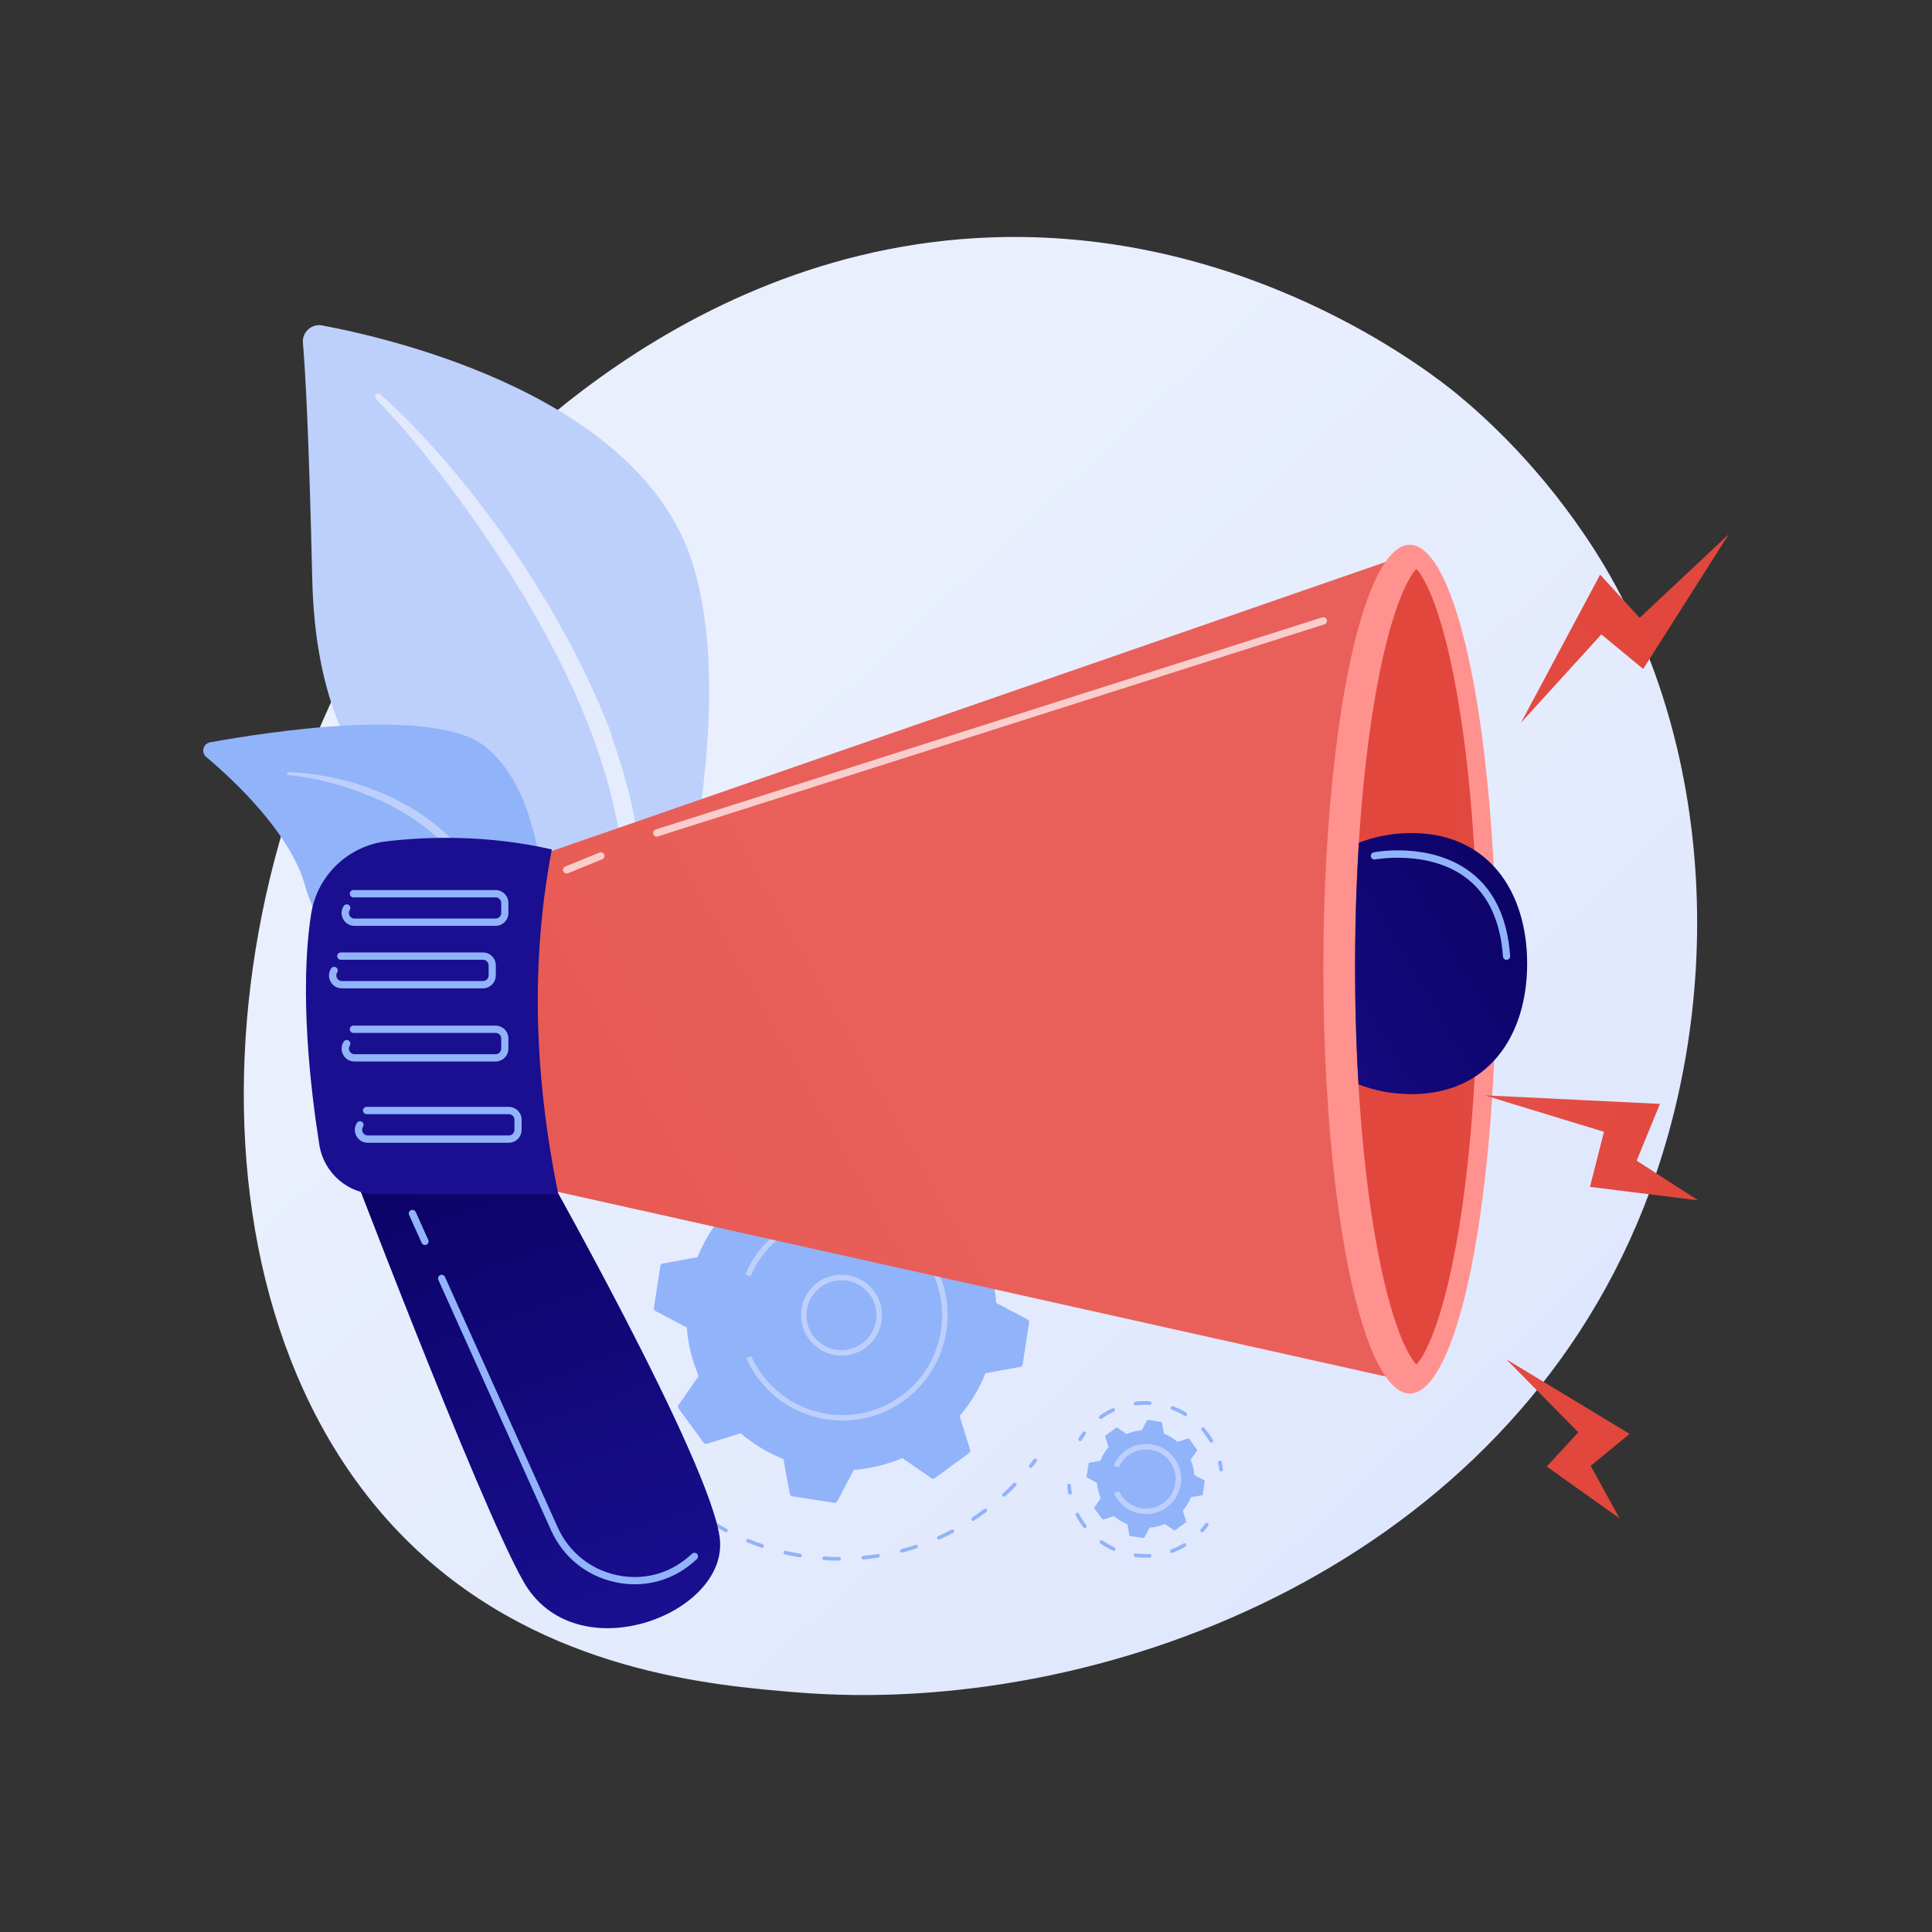 <svg xmlns="http://www.w3.org/2000/svg" xmlns:xlink="http://www.w3.org/1999/xlink" id="Calque_1" x="0px" y="0px" viewBox="0 0 3710 3710" style="enable-background:new 0 0 3710 3710;" xml:space="preserve"><rect x="0" y="0" width="3710" height="3710" fill="#333333" stroke="none"/><style type="text/css">	.st0{fill:url(#SVGID_1_);}	.st1{fill:#91B3FA;}	.st2{fill:#BDD0FB;}	.st3{fill:url(#SVGID_00000067201910234358083980000015738100060600303795_);}	.st4{fill:url(#SVGID_00000096772434691872433640000004119636656732127414_);}	.st5{fill:url(#SVGID_00000141438831479064247240000018168988718637827472_);}	.st6{fill:url(#SVGID_00000124878727971662329470000007373908435660393353_);}	.st7{fill:url(#SVGID_00000112630534224669644940000007202403082890945419_);}			.st8{clip-path:url(#SVGID_00000054982816160272428040000004775739854192299905_);fill:url(#SVGID_00000129884742145803856470000009392934864073973908_);}	.st9{fill:url(#SVGID_00000054963349194145024640000011462923270711209102_);}	.st10{opacity:0.69;fill:#FFFFFF;enable-background:new    ;}	.st11{fill:url(#SVGID_00000117661249948997262700000010951848016208130715_);}	.st12{fill:url(#SVGID_00000151537805528331742040000001939208470962288314_);}	.st13{fill:url(#SVGID_00000167367679419955821890000010210347162576836788_);}</style><g id="Illustration">	<g>					<linearGradient id="SVGID_1_" gradientUnits="userSpaceOnUse" x1="3428.739" y1="90.962" x2="1371.15" y2="2311.851" gradientTransform="matrix(1 0 0 -1 0 3710)">			<stop offset="0" style="stop-color:#DAE3FE"></stop>			<stop offset="1" style="stop-color:#E9EFFD"></stop>		</linearGradient>		<path class="st0" d="M3142,2353.4c-282.7,660.8-1029,944.7-1613.8,896.3c-159.7-13.2-480.9-39.8-731.7-277   C314.8,2517.2,389,1565,850.1,1004.5c59.4-72.2,470.4-555.9,1110.9-549.4c469,4.7,798.1,269.6,838.1,302.6   c50.6,41.7,162.1,140.8,262.6,297.9C3297.9,1424.9,3318.7,1940.5,3142,2353.4z"></path>		<g>			<g>				<g>					<path class="st1" d="M1216.3,2287.4c-0.6,0-1.3-0.2-1.8-0.5c-1.7-1-2.2-3.2-1.2-4.8c2.5-4,5-8,7.6-12c1.1-1.6,3.2-2.1,4.9-1      c1.6,1.1,2.1,3.2,1,4.9c-2.6,3.9-5.1,7.8-7.5,11.8C1218.6,2286.8,1217.4,2287.4,1216.3,2287.4z"></path>					<path class="st1" d="M2063.9,2414.6c-1.6,0-3-1.1-3.4-2.6c-2.2-8.7-4.8-17.5-7.5-26c-0.6-1.8,0.4-3.8,2.3-4.4      c1.8-0.6,3.8,0.4,4.4,2.3c2.8,8.7,5.4,17.6,7.7,26.4c0.5,1.9-0.6,3.8-2.5,4.3C2064.5,2414.6,2064.2,2414.6,2063.9,2414.6z       M2040.7,2346.9c-1.4,0-2.7-0.8-3.2-2.1c-3.6-8.3-7.4-16.5-11.5-24.5c-0.9-1.7-0.2-3.8,1.6-4.7c1.7-0.9,3.8-0.2,4.7,1.6      c4.1,8.1,8,16.5,11.6,24.9c0.8,1.8-0.1,3.9-1.8,4.6C2041.7,2346.8,2041.2,2346.9,2040.7,2346.9z M2007.4,2283.6      c-1.2,0-2.3-0.6-3-1.6c-4.8-7.6-9.9-15.2-15.1-22.5c-1.1-1.6-0.8-3.8,0.8-4.9c1.6-1.1,3.8-0.8,4.9,0.8      c5.3,7.4,10.5,15.1,15.3,22.8c1,1.6,0.5,3.8-1.1,4.8C2008.7,2283.5,2008,2283.6,2007.4,2283.6z M1249.9,2239.7      c-0.8,0-1.6-0.3-2.2-0.8c-1.5-1.2-1.8-3.4-0.5-4.9c5.7-7.1,11.7-14.1,17.9-20.9c1.3-1.4,3.5-1.5,5-0.2c1.4,1.3,1.5,3.5,0.2,5      c-6,6.7-12,13.6-17.6,20.6C1251.9,2239.3,1250.9,2239.7,1249.9,2239.7z M1964.7,2226.1c-1,0-2-0.4-2.7-1.2      c-5.9-6.8-12.1-13.5-18.3-19.9c-1.4-1.4-1.3-3.6,0.1-5c1.4-1.4,3.6-1.3,5,0.1c6.3,6.5,12.6,13.3,18.6,20.2      c1.3,1.5,1.1,3.7-0.4,5C1966.4,2225.9,1965.6,2226.1,1964.7,2226.1z M1298.9,2187.6c-1,0-1.9-0.4-2.6-1.1      c-1.3-1.4-1.2-3.7,0.2-5c6.7-6.1,13.8-12.2,20.8-17.9c1.5-1.2,3.7-1,4.9,0.5c1.2,1.5,1,3.7-0.5,4.9c-7,5.7-13.9,11.6-20.5,17.7      C1300.6,2187.3,1299.7,2187.6,1298.9,2187.6z M1913.9,2175.8c-0.8,0-1.6-0.3-2.3-0.8c-6.9-5.8-14-11.5-21.2-16.9      c-1.6-1.2-1.9-3.4-0.7-4.9c1.2-1.6,3.4-1.9,4.9-0.7c7.3,5.5,14.5,11.2,21.5,17.2c1.5,1.3,1.7,3.5,0.4,5      C1915.9,2175.4,1914.9,2175.8,1913.9,2175.8z M1355.3,2143.5c-1.1,0-2.3-0.5-2.9-1.6c-1.1-1.6-0.6-3.8,1-4.9      c7.6-5.1,15.5-10,23.3-14.6c1.7-1,3.8-0.4,4.8,1.3c1,1.7,0.4,3.8-1.3,4.8c-7.8,4.5-15.5,9.4-23,14.4      C1356.6,2143.3,1356,2143.5,1355.3,2143.5z M1855.9,2133.9c-0.6,0-1.3-0.2-1.8-0.5c-7.7-4.7-15.6-9.2-23.5-13.4      c-1.7-0.9-2.4-3-1.5-4.8c0.9-1.7,3-2.4,4.8-1.4c8,4.3,16.1,8.9,23.9,13.6c1.7,1,2.2,3.2,1.2,4.8      C1858.3,2133.3,1857.1,2133.9,1855.9,2133.9z M1417.7,2108.5c-1.3,0-2.6-0.8-3.2-2c-0.8-1.8-0.1-3.9,1.7-4.7      c8.3-3.8,16.8-7.5,25.3-10.8c1.8-0.7,3.8,0.2,4.6,2c0.7,1.8-0.2,3.8-2,4.6c-8.4,3.3-16.8,6.9-24.9,10.6      C1418.7,2108.4,1418.2,2108.5,1417.7,2108.5z M1792.2,2101.4c-0.5,0-0.9-0.1-1.3-0.3c-8.3-3.4-16.8-6.7-25.3-9.7      c-1.8-0.6-2.8-2.6-2.2-4.5c0.6-1.8,2.6-2.8,4.5-2.2c8.6,3,17.3,6.3,25.7,9.8c1.8,0.7,2.6,2.8,1.9,4.6      C1794.9,2100.6,1793.6,2101.4,1792.2,2101.4z M1484.8,2083.6c-1.5,0-2.9-1-3.4-2.6c-0.5-1.9,0.5-3.8,2.4-4.3      c8.8-2.5,17.7-4.8,26.7-6.8c1.9-0.4,3.8,0.8,4.2,2.7c0.4,1.9-0.8,3.8-2.7,4.2c-8.8,2-17.6,4.2-26.2,6.7      C1485.4,2083.5,1485.1,2083.6,1484.8,2083.6z M1724.2,2079.1c-0.3,0-0.6,0-0.8-0.1c-8.7-2.1-17.6-4.1-26.5-5.7      c-1.9-0.4-3.2-2.2-2.8-4.1c0.4-1.9,2.2-3.2,4.1-2.8c9,1.7,18,3.6,26.9,5.8c1.9,0.5,3,2.4,2.6,4.3      C1727.2,2078,1725.8,2079.1,1724.2,2079.1z M1554.9,2069.2c-1.7,0-3.3-1.3-3.5-3.1c-0.2-1.9,1.1-3.7,3.1-3.9      c9.1-1.1,18.3-2,27.4-2.6c1.9-0.1,3.6,1.3,3.7,3.3c0.1,1.9-1.3,3.6-3.3,3.7c-9,0.6-18,1.5-27,2.6      C1555.2,2069.2,1555.1,2069.2,1554.9,2069.2z M1653.6,2067.4c-0.1,0-0.2,0-0.3,0c-8.9-0.8-18-1.3-27-1.6      c-1.9-0.1-3.5-1.7-3.4-3.6c0.1-1.9,1.6-3.4,3.5-3.4c0,0,0.1,0,0.1,0c9.1,0.3,18.4,0.8,27.4,1.6c1.9,0.2,3.4,1.9,3.2,3.8      C1657,2066.1,1655.4,2067.4,1653.6,2067.4z"></path>					<path class="st1" d="M2075,2472.1c-1.7,0-3.3-1.3-3.5-3.1c-0.6-4.6-1.2-9.2-2-13.8c-0.3-1.9,1-3.7,2.9-4c1.9-0.3,3.7,1,4,2.9      c0.7,4.7,1.4,9.3,2,14c0.2,1.9-1.1,3.7-3,3.9C2075.2,2472.1,2075.1,2472.1,2075,2472.1z"></path>				</g>				<g>					<path class="st1" d="M1979.3,2819c-0.8,0-1.5-0.2-2.2-0.8c-1.5-1.2-1.8-3.4-0.6-4.9c2.9-3.7,5.7-7.4,8.5-11.1      c1.2-1.6,3.4-1.9,4.9-0.7c1.6,1.2,1.9,3.4,0.7,4.9c-2.8,3.8-5.7,7.5-8.6,11.3C1981.3,2818.6,1980.3,2819,1979.3,2819z"></path>					<path class="st1" d="M1611.2,2996.9L1611.2,2996.9c-9.6,0-19.3-0.4-28.9-1c-1.9-0.1-3.4-1.8-3.3-3.7c0.1-1.9,1.8-3.4,3.7-3.3      c9.4,0.6,19,1,28.4,1c1.9,0,3.5,1.6,3.5,3.5C1614.7,2995.4,1613.1,2996.9,1611.2,2996.9z M1657.7,2994.8      c-1.8,0-3.3-1.4-3.5-3.2c-0.2-1.9,1.2-3.6,3.2-3.8c9.4-0.9,18.9-2.1,28.2-3.6c1.9-0.3,3.7,1,4,2.9c0.3,1.9-1,3.7-2.9,4      c-9.5,1.5-19.1,2.7-28.7,3.6C1658,2994.8,1657.8,2994.8,1657.7,2994.8z M1536.2,2990.5c-0.2,0-0.4,0-0.6,0      c-9.5-1.6-19-3.5-28.3-5.6c-1.9-0.4-3.1-2.3-2.6-4.2c0.4-1.9,2.3-3.1,4.2-2.6c9.2,2.1,18.6,4,27.9,5.5c1.9,0.3,3.2,2.1,2.9,4      C1539.4,2989.3,1537.9,2990.5,1536.2,2990.5z M1731.8,2981.6c-1.6,0-3-1-3.4-2.6c-0.5-1.9,0.6-3.8,2.5-4.3      c9.1-2.4,18.3-5.1,27.3-8.1c1.9-0.6,3.8,0.4,4.4,2.2s-0.4,3.8-2.2,4.4c-9.1,3-18.4,5.8-27.7,8.2      C1732.4,2981.6,1732.1,2981.6,1731.8,2981.6z M1463.3,2972.2c-0.4,0-0.8-0.1-1.1-0.2c-9.1-3.1-18.2-6.5-27.1-10.1      c-1.8-0.7-2.7-2.8-1.9-4.6c0.7-1.8,2.8-2.7,4.6-1.9c8.8,3.6,17.7,6.9,26.7,10c1.8,0.6,2.8,2.6,2.2,4.5      C1466.1,2971.3,1464.8,2972.2,1463.3,2972.2z M1802.8,2956.6c-1.3,0-2.6-0.8-3.2-2.1c-0.8-1.8,0-3.9,1.8-4.6      c8.6-3.9,17.2-8,25.6-12.4c1.7-0.9,3.8-0.2,4.7,1.5c0.9,1.7,0.2,3.8-1.5,4.7c-8.5,4.5-17.3,8.7-26,12.6      C1803.7,2956.5,1803.2,2956.6,1802.8,2956.6z M1394.2,2942.4c-0.6,0-1.1-0.1-1.6-0.4c-8.5-4.5-16.9-9.3-25.1-14.3      c-1.7-1-2.2-3.2-1.2-4.8c1-1.7,3.2-2.2,4.8-1.2c8.1,4.9,16.4,9.7,24.7,14.1c1.7,0.9,2.4,3,1.5,4.8      C1396.7,2941.8,1395.5,2942.4,1394.2,2942.4z M1868.7,2920.5c-1.1,0-2.3-0.6-2.9-1.6c-1.1-1.6-0.6-3.8,1-4.9      c7.9-5.2,15.7-10.7,23.3-16.4c1.6-1.2,3.8-0.8,4.9,0.7c1.2,1.6,0.9,3.8-0.7,4.9c-7.7,5.8-15.6,11.4-23.7,16.6      C1870.1,2920.3,1869.4,2920.5,1868.7,2920.5z M1330.9,2901.9c-0.7,0-1.5-0.2-2.1-0.7c-7.6-5.8-15.2-11.9-22.4-18.2      c-1.5-1.3-1.6-3.5-0.4-5c1.3-1.5,3.5-1.6,5-0.4c7.1,6.2,14.6,12.2,22.1,17.9c1.5,1.2,1.8,3.4,0.7,4.9      C1333,2901.4,1332,2901.9,1330.9,2901.9z M1928.1,2874.2c-1,0-1.9-0.4-2.6-1.1c-1.3-1.4-1.2-3.7,0.2-5      c7-6.4,13.8-13.1,20.4-19.9c1.3-1.4,3.6-1.4,5-0.1c1.4,1.3,1.4,3.6,0.1,5c-6.7,6.9-13.6,13.7-20.7,20.2      C1929.8,2873.9,1928.9,2874.2,1928.1,2874.2z M1275,2851.6c-0.9,0-1.9-0.4-2.6-1.1c-6.6-6.9-13-14.2-19.2-21.6      c-1.2-1.5-1.1-3.7,0.4-5c1.5-1.2,3.7-1,5,0.4c6.1,7.3,12.5,14.4,18.9,21.3c1.3,1.4,1.3,3.6-0.1,5      C1276.8,2851.3,1275.9,2851.6,1275,2851.6z M1227.9,2793c-1.1,0-2.2-0.5-2.9-1.5c-5.4-7.9-10.6-16.1-15.5-24.4      c-1-1.7-0.4-3.8,1.2-4.8c1.7-1,3.8-0.4,4.8,1.2c4.8,8.1,10,16.2,15.3,24c1.1,1.6,0.7,3.8-0.9,4.9      C1229.2,2792.8,1228.6,2793,1227.9,2793z M1190.7,2727.6c-1.3,0-2.6-0.8-3.2-2c-4.1-8.7-7.9-17.6-11.4-26.6      c-0.7-1.8,0.2-3.8,2-4.6c1.8-0.7,3.8,0.2,4.6,2c3.4,8.8,7.2,17.6,11.2,26.2c0.8,1.8,0.1,3.9-1.7,4.7      C1191.7,2727.5,1191.2,2727.6,1190.7,2727.6z M1164.6,2657c-1.5,0-2.9-1-3.4-2.6c-2.6-9.2-4.9-18.7-6.9-28.1      c-0.4-1.9,0.8-3.8,2.7-4.2c1.9-0.4,3.8,0.8,4.2,2.7c2,9.2,4.3,18.5,6.8,27.6c0.5,1.9-0.6,3.8-2.4,4.3      C1165.2,2657,1164.9,2657,1164.6,2657z"></path>					<path class="st1" d="M1150.2,2583c-1.8,0-3.3-1.3-3.5-3.1c-0.5-4.7-1-9.4-1.3-14.1c-0.2-1.9,1.3-3.6,3.2-3.8      c2-0.2,3.6,1.3,3.8,3.2c0.4,4.6,0.8,9.3,1.3,13.9c0.2,1.9-1.2,3.7-3.1,3.9C1150.5,2583,1150.4,2583,1150.2,2583z"></path>				</g>				<g>					<path class="st1" d="M1255.7,2511.6c-0.4,2.4,0.8,4.7,2.9,5.8l60.2,31.7c2.5,31.7,10,63.2,22.8,93.2l-38.7,55.9      c-1.4,2-1.3,4.6,0.1,6.5l48.3,65.8c1.4,1.9,3.9,2.7,6.2,2l64.9-20.2c24.8,21.2,52.6,37.9,82.1,49.7l12.2,66.9      c0.4,2.3,2.3,4.2,4.7,4.5l80.6,12.4c2.4,0.4,4.7-0.8,5.8-2.9l31.7-60.2c31.7-2.5,63.2-10,93.2-22.8l55.9,38.7      c2,1.4,4.6,1.3,6.5-0.1l65.8-48.3c1.9-1.4,2.7-3.9,2-6.2l-20.2-64.9c21.2-24.8,37.9-52.6,49.7-82.1l66.9-12.2      c2.3-0.4,4.2-2.3,4.5-4.7l12.4-80.6c0.4-2.4-0.8-4.7-2.9-5.8l-60.2-31.7c-2.5-31.7-10-63.2-22.8-93.2l38.7-55.9      c1.4-2,1.3-4.6-0.1-6.5l-48.3-65.8c-1.4-1.9-3.9-2.7-6.2-2l-64.9,20.2c-24.8-21.2-52.6-37.9-82.1-49.7l-12.2-66.9      c-0.4-2.3-2.3-4.2-4.7-4.5l-80.6-12.4c-2.4-0.4-4.7,0.8-5.8,2.9l-31.7,60.2c-31.7,2.5-63.2,10-93.2,22.8l-55.9-38.7      c-2-1.4-4.6-1.3-6.5,0.1l-65.8,48.3c-1.9,1.4-2.7,3.9-2,6.2l20.2,64.9c-21.2,24.8-37.9,52.6-49.7,82.1l-66.9,12.2      c-2.3,0.4-4.2,2.3-4.5,4.7L1255.7,2511.6z"></path>					<g>						<path class="st2" d="M1615.9,2603.2c-17.4,0-35-5.8-49.4-17.8c-16-13.2-25.9-31.9-27.9-52.5c-2-20.7,4.2-40.9,17.4-56.9       c27.3-33,76.4-37.7,109.4-10.4c16,13.2,25.9,31.9,27.9,52.5c2,20.7-4.2,40.9-17.4,56.9       C1660.6,2593.6,1638.3,2603.2,1615.9,2603.2z M1616,2458.4c-19.4,0-38.6,8.3-51.9,24.4c-11.4,13.8-16.8,31.3-15.1,49.1       c1.7,17.9,10.3,34,24.1,45.4l0,0c28.6,23.6,71,19.5,94.6-9c11.4-13.8,16.8-31.3,15.1-49.1c-1.7-17.9-10.3-34-24.1-45.4       C1646.2,2463.4,1631.1,2458.4,1616,2458.4z"></path>					</g>					<path class="st2" d="M1618.1,2727.9c-10.3,0-20.7-0.8-31.1-2.4c-53.4-8.2-100.4-36.7-132.3-80.2l0,0      c-6.6-8.9-12.4-18.4-17.4-28.2c0,0,0,0,0,0c-0.1-0.2-0.2-0.4-0.3-0.7c-0.1-0.2-0.2-0.4-0.3-0.5c-0.1-0.2-0.2-0.4-0.3-0.6      c-0.3-0.6-0.6-1.3-0.9-1.9c-0.8-1.7-1.6-3.4-2.4-5.2l9.6-4.3c5.5,12.4,12.4,24.2,20.5,35.2l0,0c30.3,41.3,74.8,68.2,125.4,76      c50.6,7.8,101.2-4.7,142.4-34.9c51.1-37.5,78.2-95.7,78.1-154.7c0-39.3-12.1-79-37.1-113.1c-30.3-41.3-74.8-68.2-125.4-76      c-50.6-7.8-101.2,4.7-142.4,34.9c-28,20.6-49.9,48.3-63.2,80.1l-9.7-4.1c14.1-33.6,37.2-62.8,66.7-84.5      c43.5-32,96.9-45.1,150.3-36.9c53.4,8.2,100.4,36.7,132.3,80.2c26.4,36,39.1,77.8,39.1,119.3c0,62.2-28.6,123.7-82.4,163.2      C1702.3,2714.4,1660.8,2727.9,1618.1,2727.9z"></path>				</g>			</g>			<g>				<g>					<path class="st1" d="M2074.1,2767.4c-0.6,0-1.3-0.2-1.8-0.5c-1.7-1-2.2-3.2-1.2-4.8c2.5-4.1,5.2-8.1,8.1-11.9      c1.2-1.5,3.4-1.9,4.9-0.7c1.5,1.2,1.9,3.4,0.7,4.9c-2.7,3.6-5.3,7.4-7.7,11.3C2076.4,2766.8,2075.3,2767.4,2074.1,2767.4z"></path>					<path class="st1" d="M2326.1,2770.3c-1.2,0-2.4-0.6-3-1.7c-3.3-5.6-7-11.1-11-16.2c-1.5-1.9-3-3.8-4.6-5.6      c-1.3-1.5-1.1-3.7,0.3-5c1.5-1.3,3.7-1.1,5,0.3c1.7,1.9,3.3,3.9,4.8,5.9c4.2,5.4,8.1,11.1,11.6,17c1,1.7,0.4,3.8-1.3,4.8      C2327.3,2770.1,2326.7,2770.3,2326.1,2770.3z M2114,2724.8c-1.1,0-2.2-0.5-2.9-1.5c-1.1-1.6-0.8-3.8,0.8-4.9      c7.6-5.5,15.8-10.2,24.3-14.1c1.8-0.8,3.9,0,4.7,1.7c0.8,1.8,0,3.9-1.7,4.7c-8.1,3.7-15.9,8.3-23.2,13.5      C2115.4,2724.5,2114.7,2724.8,2114,2724.8z M2276.1,2719.2c-0.6,0-1.3-0.2-1.8-0.5c-7.6-4.7-15.7-8.6-24-11.8      c-1.8-0.7-2.7-2.7-2-4.5c0.7-1.8,2.7-2.7,4.5-2c8.8,3.3,17.3,7.5,25.2,12.4c1.7,1,2.2,3.2,1.2,4.8      C2278.5,2718.6,2277.3,2719.2,2276.1,2719.2z M2180.5,2698.7c-1.7,0-3.3-1.3-3.5-3.1c-0.2-1.9,1.1-3.7,3-3.9      c9.3-1.2,18.8-1.5,28.1-0.9c1.9,0.1,3.4,1.8,3.3,3.7c-0.1,1.9-1.8,3.4-3.7,3.3c-8.8-0.5-17.9-0.2-26.8,0.9      C2180.8,2698.6,2180.7,2698.7,2180.5,2698.7z"></path>					<path class="st1" d="M2344.9,2825.7c-1.7,0-3.3-1.3-3.5-3.1c-0.6-4.5-1.4-9.1-2.4-13.5c-0.4-1.9,0.8-3.8,2.7-4.2      c1.9-0.4,3.8,0.8,4.2,2.7c1.1,4.7,1.9,9.4,2.5,14.2c0.2,1.9-1.1,3.7-3,3.9C2345.2,2825.6,2345.1,2825.7,2344.9,2825.7z"></path>				</g>				<g>					<path class="st1" d="M2308.5,2942.4c-0.8,0-1.7-0.3-2.4-0.9c-1.4-1.3-1.6-3.5-0.3-5c3-3.4,6-7,8.7-10.6      c1.2-1.6,3.4-1.9,4.9-0.7c1.6,1.2,1.9,3.4,0.7,4.9c-2.8,3.9-5.9,7.6-9.1,11.2C2310.5,2942,2309.5,2942.4,2308.5,2942.4z"></path>					<path class="st1" d="M2199.4,2991.2c-6.4,0-12.9-0.4-19.2-1.2c-1.9-0.2-3.3-2-3-3.9c0.2-1.9,2-3.3,3.9-3      c8.7,1.1,17.6,1.4,26.3,0.9c1.9-0.1,3.6,1.4,3.7,3.3c0.1,1.9-1.4,3.6-3.3,3.7C2205,2991.1,2202.2,2991.2,2199.4,2991.2z       M2250.4,2982c-1.4,0-2.8-0.9-3.3-2.3c-0.7-1.8,0.2-3.8,2.1-4.5c8.2-3.1,16.2-6.9,23.7-11.4c1.7-1,3.8-0.5,4.8,1.2      c1,1.7,0.5,3.8-1.2,4.8c-7.9,4.8-16.3,8.8-24.9,12C2251.2,2981.9,2250.8,2982,2250.4,2982z M2138.5,2978c-0.5,0-1-0.1-1.4-0.3      c-8.4-3.8-16.5-8.4-24-13.7c-1.6-1.1-2-3.3-0.9-4.9c1.1-1.6,3.3-2,4.9-0.9c7.2,5,14.9,9.4,22.9,13.1c1.8,0.8,2.6,2.9,1.8,4.7      C2141.1,2977.3,2139.8,2978,2138.5,2978z M2083.3,2934.5c-1,0-2.1-0.5-2.8-1.4c-5.7-7.3-10.7-15.1-14.9-23.3      c-0.9-1.7-0.2-3.8,1.5-4.7c1.7-0.9,3.8-0.2,4.7,1.5c4,7.8,8.8,15.2,14.2,22.2c1.2,1.5,0.9,3.7-0.6,4.9      C2084.8,2934.2,2084.1,2934.5,2083.3,2934.5z"></path>					<path class="st1" d="M2054.7,2870.2c-1.7,0-3.2-1.2-3.5-2.9c-0.8-4.7-1.5-9.5-1.8-14.3c-0.2-1.9,1.3-3.6,3.2-3.8      c1.9-0.1,3.6,1.3,3.8,3.2c0.4,4.6,1,9.1,1.8,13.6c0.3,1.9-0.9,3.7-2.8,4.1C2055.1,2870.1,2054.9,2870.2,2054.7,2870.2z"></path>				</g>				<g>					<path class="st1" d="M2086.6,2835.7c-0.1,0.7,0.3,1.5,0.9,1.8l19,10c0.8,10,3.2,19.9,7.2,29.4l-12.2,17.6c-0.4,0.6-0.4,1.4,0,2      l15.2,20.7c0.4,0.6,1.2,0.9,1.9,0.6l20.5-6.4c7.8,6.7,16.6,11.9,25.9,15.7l3.8,21.1c0.1,0.7,0.7,1.3,1.5,1.4l25.4,3.9      c0.7,0.1,1.5-0.3,1.8-0.9l10-19c10-0.8,19.9-3.2,29.4-7.2l17.6,12.2c0.6,0.4,1.4,0.4,2,0l20.7-15.2c0.6-0.4,0.9-1.2,0.6-1.9      l-6.4-20.5c6.7-7.8,11.9-16.6,15.7-25.9l21.1-3.8c0.7-0.1,1.3-0.7,1.4-1.5l3.9-25.4c0.1-0.7-0.3-1.5-0.9-1.8l-19-10      c-0.8-10-3.2-19.9-7.2-29.4l12.2-17.6c0.4-0.6,0.4-1.4,0-2l-15.2-20.7c-0.4-0.6-1.2-0.9-1.9-0.6l-20.5,6.4      c-7.8-6.7-16.6-11.9-25.9-15.7l-3.8-21.1c-0.1-0.7-0.7-1.3-1.5-1.4l-25.4-3.9c-0.7-0.1-1.5,0.3-1.8,0.9l-10,19      c-10,0.8-19.9,3.2-29.4,7.2l-17.6-12.2c-0.6-0.4-1.4-0.4-2,0l-20.7,15.2c-0.6,0.4-0.9,1.2-0.6,1.9l6.4,20.5      c-6.7,7.8-11.9,16.6-15.7,25.9l-21.1,3.8c-0.7,0.1-1.3,0.7-1.4,1.5L2086.6,2835.7z"></path>					<path class="st1" d="M2200.2,2868.2c-6.3,0-12.7-2.1-17.9-6.4l0,0c-12-9.9-13.6-27.6-3.8-39.6c9.9-12,27.6-13.6,39.6-3.8      c5.8,4.8,9.4,11.5,10.1,19c0.7,7.5-1.5,14.8-6.3,20.6C2216.3,2864.7,2208.3,2868.2,2200.2,2868.2z M2189,2853.7      c3.6,3,8.2,4.4,12.9,3.9c4.7-0.4,8.9-2.7,11.9-6.3c3-3.6,4.4-8.2,3.9-12.9c-0.4-4.7-2.7-8.9-6.3-11.9      c-7.5-6.2-18.6-5.1-24.7,2.4C2180.5,2836.4,2181.5,2847.5,2189,2853.7L2189,2853.7z"></path>					<path class="st2" d="M2200.8,2907.5c-20.7,0-41.2-9.5-54.4-27.5c-0.2-0.2-0.3-0.5-0.5-0.7c-2.4-3.4-4.5-6.9-6.2-10.6      c0-0.1-0.1-0.2-0.1-0.2c0-0.1-0.1-0.1-0.1-0.2c0,0,0,0,0-0.1c-0.1-0.2-0.2-0.4-0.3-0.6l9.6-4.3c1.6,3.7,3.7,7.2,6.1,10.5      c0.2,0.3,0.4,0.6,0.7,0.9c13.8,18,36.4,25.5,57.3,21c7.4-1.6,14.7-4.8,21.2-9.5c0.1-0.1,0.2-0.1,0.3-0.2      c12.2-9,20.2-22.2,22.5-37.2c0.4-2.9,0.7-5.8,0.7-8.7c0-12-3.8-23.7-11-33.5c-18.5-25.2-54.2-30.7-79.4-12.2      c-8.3,6.1-14.8,14.3-18.8,23.8l-9.7-4.1c4.7-11.2,12.4-20.9,22.2-28.2c29.9-22,72.2-15.5,94.2,14.4      c8.6,11.7,13.1,25.5,13.1,39.7c0,3.4-0.3,6.9-0.8,10.3c-2.7,17.8-12.2,33.4-26.7,44.1      C2228.6,2903.2,2214.6,2907.5,2200.8,2907.5z"></path>				</g>			</g>		</g>		<g>			<g>				<path class="st2" d="M1197.6,2150.9c0,0,7.9-331.1-144.6-419.8c-152.5-88.6-442.5-144-453.4-619.5     c-6.4-278.4-13.3-400.1-17.9-453.1c-1.8-20.7,16.6-37.4,37-33.6c144.4,27.2,613.7,139.2,712.1,459.5     C1447.4,1464.1,1197.6,2150.9,1197.6,2150.9z"></path>									<linearGradient id="SVGID_00000002360502766803582780000001124550796000667574_" gradientUnits="userSpaceOnUse" x1="1719.075" y1="3510.307" x2="717.058" y2="1896.534" gradientTransform="matrix(1 0 0 -1 0 3710)">					<stop offset="0" style="stop-color:#DAE3FE"></stop>					<stop offset="1" style="stop-color:#E9EFFD"></stop>				</linearGradient>				<path style="fill:url(#SVGID_00000002360502766803582780000001124550796000667574_);" d="M730.4,757.3     c158.6,141.4,341.9,391.7,439.6,641.9c12.5,41.2,49.2,129,65.2,284.8c14.2,130,7.2,267.3-10.1,358.2c-1.1,5.7-6.6,9.5-12.4,8.4     c-9.9-1.9-8.6-12.5-8.5-12.2c19.7-155.3,11.5-348.7-33.6-523.1c-57.7-214.2-186.4-421.9-319.5-598L837.4,900     C734.3,767.6,712.6,766.6,722.3,757.4C724.5,755.2,728.1,755.2,730.4,757.3z"></path>			</g>			<g>				<path class="st1" d="M1050.1,1734.5c-14.9-100.6-32.6-228.4-115.2-298.5c-96.3-81.6-424.1-30.1-531.4-10.5     c-13.4,2.4-17.9,19.4-7.5,28.1c51.4,43.2,161.5,145.1,190.1,247.8c26.3,94.1,98.8,168.1,184.7,211.1     c46.9,23.4,82.4,20,130.7,28.2c58.5,10,109.9,44.8,170.3,47.7C1072.6,1902.9,1062.7,1819.3,1050.1,1734.5z"></path>				<path class="st2" d="M554.3,1482.7c136.8,5.7,283.7,68.2,358.3,185.2l7,11.2c16.2,26.2,108.3,212.4,159.5,366.8     c0.6,1.9-0.4,4-2.3,4.6c-3.3,1.1-4.9-2.5-4.6-2.2c-35.6-87.2-86.8-197.8-127.6-280.5c-43.7-90.2-74.3-151.3-174-209.9     c-111-63-217-69.5-216.7-69.5c-1.6-0.2-2.8-1.6-2.6-3.2C551.4,1483.8,552.7,1482.7,554.3,1482.7z"></path>			</g>		</g>		<g>			<g>									<linearGradient id="SVGID_00000017476226391652081010000004593801338305975176_" gradientUnits="userSpaceOnUse" x1="826.181" y1="1704.85" x2="1219.917" y2="558.797" gradientTransform="matrix(1 0 0 -1 0 3710)">					<stop offset="0" style="stop-color:#09005D"></stop>					<stop offset="1" style="stop-color:#1A0F91"></stop>				</linearGradient>				<path style="fill:url(#SVGID_00000017476226391652081010000004593801338305975176_);" d="M648.1,2171.9     c0,0,271.9,717.1,357.8,866.3c99.7,173.2,391,62.8,376.5-82.1s-354.8-744-354.8-744L648.1,2171.9z"></path>									<linearGradient id="SVGID_00000093861030756025790260000014657382550473580423_" gradientUnits="userSpaceOnUse" x1="-773.44" y1="88.292" x2="1884.278" y2="1578.862" gradientTransform="matrix(1 0 0 -1 0 3710)">					<stop offset="0" style="stop-color:#E1473D"></stop>					<stop offset="1" style="stop-color:#E9605A"></stop>				</linearGradient>				<polygon style="fill:url(#SVGID_00000093861030756025790260000014657382550473580423_);" points="1015.5,1649.5 2705.6,1063.6      2687.8,2649.3 969.3,2265.9     "></polygon>									<linearGradient id="SVGID_00000086673064002721152450000007163652804042517933_" gradientUnits="userSpaceOnUse" x1="5082.066" y1="2689.631" x2="3890.189" y2="2267.726" gradientTransform="matrix(1 0 0 -1 0 3710)">					<stop offset="0" style="stop-color:#FEBBBA"></stop>					<stop offset="1" style="stop-color:#FF928E"></stop>				</linearGradient>									<ellipse style="fill:url(#SVGID_00000086673064002721152450000007163652804042517933_);" cx="2707.2" cy="1861" rx="166" ry="814.9"></ellipse>									<linearGradient id="SVGID_00000089542218172394768380000012883494993860426131_" gradientUnits="userSpaceOnUse" x1="2776.119" y1="1854.158" x2="4097.948" y2="1868.22" gradientTransform="matrix(1 0 0 -1 0 3710)">					<stop offset="0" style="stop-color:#E1473D"></stop>					<stop offset="1" style="stop-color:#E9605A"></stop>				</linearGradient>				<path style="fill:url(#SVGID_00000089542218172394768380000012883494993860426131_);" d="M2719.8,2620.2     c-15-15.3-47.7-74.1-75.7-226.4c-27.1-147.1-42-338-42-537.4c0-199.4,14.9-390.3,42-537.4c28-152.3,60.7-211.1,75.7-226.4     c15,15.3,47.7,74.1,75.7,226.4c27.1,147.1,42,338,42,537.4c0,199.4-14.9,390.3-42,537.4     C2767.5,2546.1,2734.8,2605,2719.8,2620.2z"></path>				<g>					<g>						<defs>							<path id="SVGID_00000099630037213019043330000005086945727508591762_" d="M2719.8,2620.2c-15-15.3-47.7-74.1-75.7-226.4        c-27.1-147.1-42-338-42-537.4c0-199.4,14.9-390.3,42-537.4c28-152.3,60.7-211.1,75.7-226.4c15,15.3,47.7,74.1,75.7,226.4        c27.1,147.1,240.8,338,240.8,537.4c0,199.4-213.8,390.3-240.8,537.4C2767.5,2546.1,2734.8,2605,2719.8,2620.2z"></path>						</defs>						<clipPath id="SVGID_00000050638019703404311950000011142861057374285486_">							<use xlink:href="#SVGID_00000099630037213019043330000005086945727508591762_" style="overflow:visible;"></use>						</clipPath>													<linearGradient id="SVGID_00000137813456473193460190000014732670594798118325_" gradientUnits="userSpaceOnUse" x1="3100.47" y1="2090.742" x2="2221.592" y2="1577.478" gradientTransform="matrix(1 0 0 -1 0 3710)">							<stop offset="0" style="stop-color:#09005D"></stop>							<stop offset="1" style="stop-color:#1A0F91"></stop>						</linearGradient>													<path style="clip-path:url(#SVGID_00000050638019703404311950000011142861057374285486_);fill:url(#SVGID_00000137813456473193460190000014732670594798118325_);" d="       M2932.6,1850.4c0,138.5-74.6,250.7-222.2,250.7c-147.6,0-267.3-112.2-267.3-250.7s119.7-250.7,267.3-250.7       C2858,1599.7,2932.6,1711.9,2932.6,1850.4z"></path>					</g>				</g>									<linearGradient id="SVGID_00000121273383219694894570000004251583316662693811_" gradientUnits="userSpaceOnUse" x1="1915.649" y1="2638.45" x2="1374.261" y2="2174.404" gradientTransform="matrix(1 0 0 -1 0 3710)">					<stop offset="0" style="stop-color:#09005D"></stop>					<stop offset="1" style="stop-color:#1A0F91"></stop>				</linearGradient>				<path style="fill:url(#SVGID_00000121273383219694894570000004251583316662693811_);" d="M742.9,1615.5     c79.5-9.2,193.5-12.6,316.8,15.7c-40.6,212.1-34.5,433.3,12.5,662.2H724.5c-55.4,0-102.7-40.3-111.3-95     c-17.3-109.8-38.5-294.2-15.9-442.4C608.6,1681.6,668.2,1624.1,742.9,1615.5z"></path>				<path class="st1" d="M951.6,1777.9H680.7c-9.2,0-17.3-4.8-21.7-12.9c-4.4-8.1-4-17.5,1-25.2c2.1-3.2,6.4-4.1,9.6-2.1     c3.2,2.1,4.2,6.4,2.1,9.6c-2.2,3.4-2.3,7.5-0.4,11c1.9,3.5,5.5,5.6,9.5,5.6h270.9c5.9,0,10.8-4.8,10.8-10.8V1734     c0-5.9-4.8-10.8-10.8-10.8H678.7c-3.8,0-7-3.1-7-7s3.1-7,7-7h272.9c13.6,0,24.7,11.1,24.7,24.7v19.3     C976.3,1766.9,965.2,1777.9,951.6,1777.9z"></path>				<path class="st1" d="M927.4,1897.9H656.5c-9.2,0-17.3-4.8-21.7-12.9c-4.4-8.1-4-17.5,1-25.2c2.1-3.2,6.4-4.1,9.6-2.1     c3.2,2.1,4.2,6.4,2.1,9.6c-2.2,3.4-2.3,7.5-0.4,11c1.9,3.5,5.5,5.6,9.5,5.6h270.9c5.9,0,10.8-4.8,10.8-10.8v-19.3     c0-5.9-4.8-10.8-10.8-10.8H654.5c-3.8,0-7-3.1-7-7s3.1-7,7-7h272.9c13.6,0,24.7,11.1,24.7,24.7v19.3     C952.1,1886.8,941,1897.9,927.4,1897.9z"></path>				<path class="st10" d="M1261.1,1606.6c-3,0-5.7-1.9-6.6-4.9c-1.2-3.7,0.9-7.6,4.5-8.8l1280-407.3c3.7-1.2,7.6,0.9,8.8,4.5     c1.2,3.7-0.9,7.6-4.5,8.8l-1280,407.3C1262.5,1606.5,1261.8,1606.6,1261.1,1606.6z"></path>				<path class="st10" d="M1088,1677.4c-2.7,0-5.3-1.6-6.4-4.3c-1.5-3.6,0.3-7.6,3.8-9.1l65.9-26.9c3.6-1.5,7.6,0.3,9.1,3.8     c1.5,3.6-0.3,7.6-3.8,9.1l-65.9,26.9C1089.8,1677.2,1088.9,1677.4,1088,1677.4z"></path>				<path class="st1" d="M951.6,2038.4H680.7c-9.2,0-17.3-4.8-21.7-12.9c-4.4-8.1-4-17.5,1-25.2c2.1-3.2,6.4-4.1,9.6-2.1     c3.2,2.1,4.2,6.4,2.1,9.6c-2.2,3.4-2.3,7.5-0.4,11c1.9,3.5,5.5,5.6,9.5,5.6h270.9c5.9,0,10.8-4.8,10.8-10.8v-19.3     c0-5.9-4.8-10.8-10.8-10.8H678.7c-3.8,0-7-3.1-7-7s3.1-7,7-7h272.9c13.6,0,24.7,11.1,24.7,24.7v19.3     C976.3,2027.3,965.2,2038.4,951.6,2038.4z"></path>				<path class="st1" d="M976.9,2194.4H706.1c-9.2,0-17.3-4.8-21.7-12.9s-4-17.5,1-25.2c2.1-3.2,6.4-4.1,9.6-2.1     c3.2,2.1,4.2,6.4,2.1,9.6c-2.2,3.4-2.3,7.5-0.4,11c1.9,3.5,5.5,5.6,9.5,5.6h270.9c5.9,0,10.8-4.8,10.8-10.8v-19.3     c0-5.9-4.8-10.8-10.8-10.8H704.1c-3.8,0-7-3.1-7-7s3.1-7,7-7h272.9c13.6,0,24.7,11.1,24.7,24.7v19.3     C1001.6,2183.3,990.6,2194.4,976.9,2194.4z"></path>				<path class="st1" d="M1218.9,3042.3c-12.5,0-25.1-1.3-37.7-4.1c-55.1-12-99.9-48.3-123-99.6l-216.4-480.8     c-1.6-3.5,0-7.6,3.5-9.2c3.5-1.6,7.6,0,9.2,3.5l216.4,480.8c21.3,47.2,62.6,80.7,113.3,91.7c49.8,10.9,100.3-2,138.4-35.4     c2-1.8,4.1-3.6,6.2-5.5c2.8-2.6,7.2-2.4,9.8,0.4c2.6,2.8,2.4,7.2-0.4,9.8c-2.1,2-4.3,3.9-6.4,5.7     C1299.9,3027.5,1260.1,3042.3,1218.9,3042.3z"></path>				<path class="st1" d="M816.1,2390.8c-2.7,0-5.2-1.5-6.4-4.1l-24.1-53.6c-1.6-3.5,0-7.6,3.5-9.2c3.5-1.6,7.6,0,9.2,3.5l24.1,53.6     c1.6,3.5,0,7.6-3.5,9.2C818,2390.6,817.1,2390.8,816.1,2390.8z"></path>				<path class="st1" d="M2893,1843.2c-3.6,0-6.7-2.8-6.9-6.5c-4.8-67.8-28.3-118.4-69.9-150.3c-71.9-55.2-174.4-36.2-175.5-36     c-3.8,0.7-7.4-1.7-8.2-5.5c-0.7-3.8,1.7-7.4,5.5-8.2c4.4-0.9,109.8-20.3,186.6,38.6c44.9,34.4,70.2,88.4,75.3,160.4     c0.3,3.8-2.6,7.2-6.5,7.4C2893.4,1843.2,2893.2,1843.2,2893,1843.2z"></path>			</g>		</g>					<linearGradient id="SVGID_00000178901347856125670110000006320754029510894213_" gradientUnits="userSpaceOnUse" x1="842.444" y1="220.875" x2="1728.284" y2="785.072" gradientTransform="matrix(-0.488 -0.873 -0.873 0.488 3811.85 2873.555)">			<stop offset="0" style="stop-color:#E1473D"></stop>			<stop offset="1" style="stop-color:#E9605A"></stop>		</linearGradient>		<polygon style="fill:url(#SVGID_00000178901347856125670110000006320754029510894213_);" points="3260.8,2305 3053.2,2279.1    3080.1,2173.4 2850.6,2103.3 3187.5,2119.8 3142.9,2228.8   "></polygon>					<linearGradient id="SVGID_00000154425433910713025040000002473892777414774169_" gradientUnits="userSpaceOnUse" x1="1145.772" y1="281.434" x2="2031.625" y2="845.639" gradientTransform="matrix(-1.550000e-02 -1 -1 1.550000e-02 3303.254 3856.81)">			<stop offset="0" style="stop-color:#E1473D"></stop>			<stop offset="1" style="stop-color:#E9605A"></stop>		</linearGradient>		<polygon style="fill:url(#SVGID_00000154425433910713025040000002473892777414774169_);" points="3110.1,2915.8 2970.2,2816.2    3030.8,2750.4 2892.5,2610.2 3129.3,2753.5 3054.6,2814.9   "></polygon>					<linearGradient id="SVGID_00000093888634160088743080000012921322231795792569_" gradientUnits="userSpaceOnUse" x1="430.499" y1="108.908" x2="1518.56" y2="801.9" gradientTransform="matrix(-0.998 6.860000e-02 6.860000e-02 0.998 3507.345 1077.023)">			<stop offset="0" style="stop-color:#E1473D"></stop>			<stop offset="1" style="stop-color:#E9605A"></stop>		</linearGradient>		<polygon style="fill:url(#SVGID_00000093888634160088743080000012921322231795792569_);" points="3319.8,1025.8 3155.4,1284.6    3075.1,1218.2 2920.8,1387.7 3072.7,1103.5 3148.6,1186.5   "></polygon>	</g></g></svg>